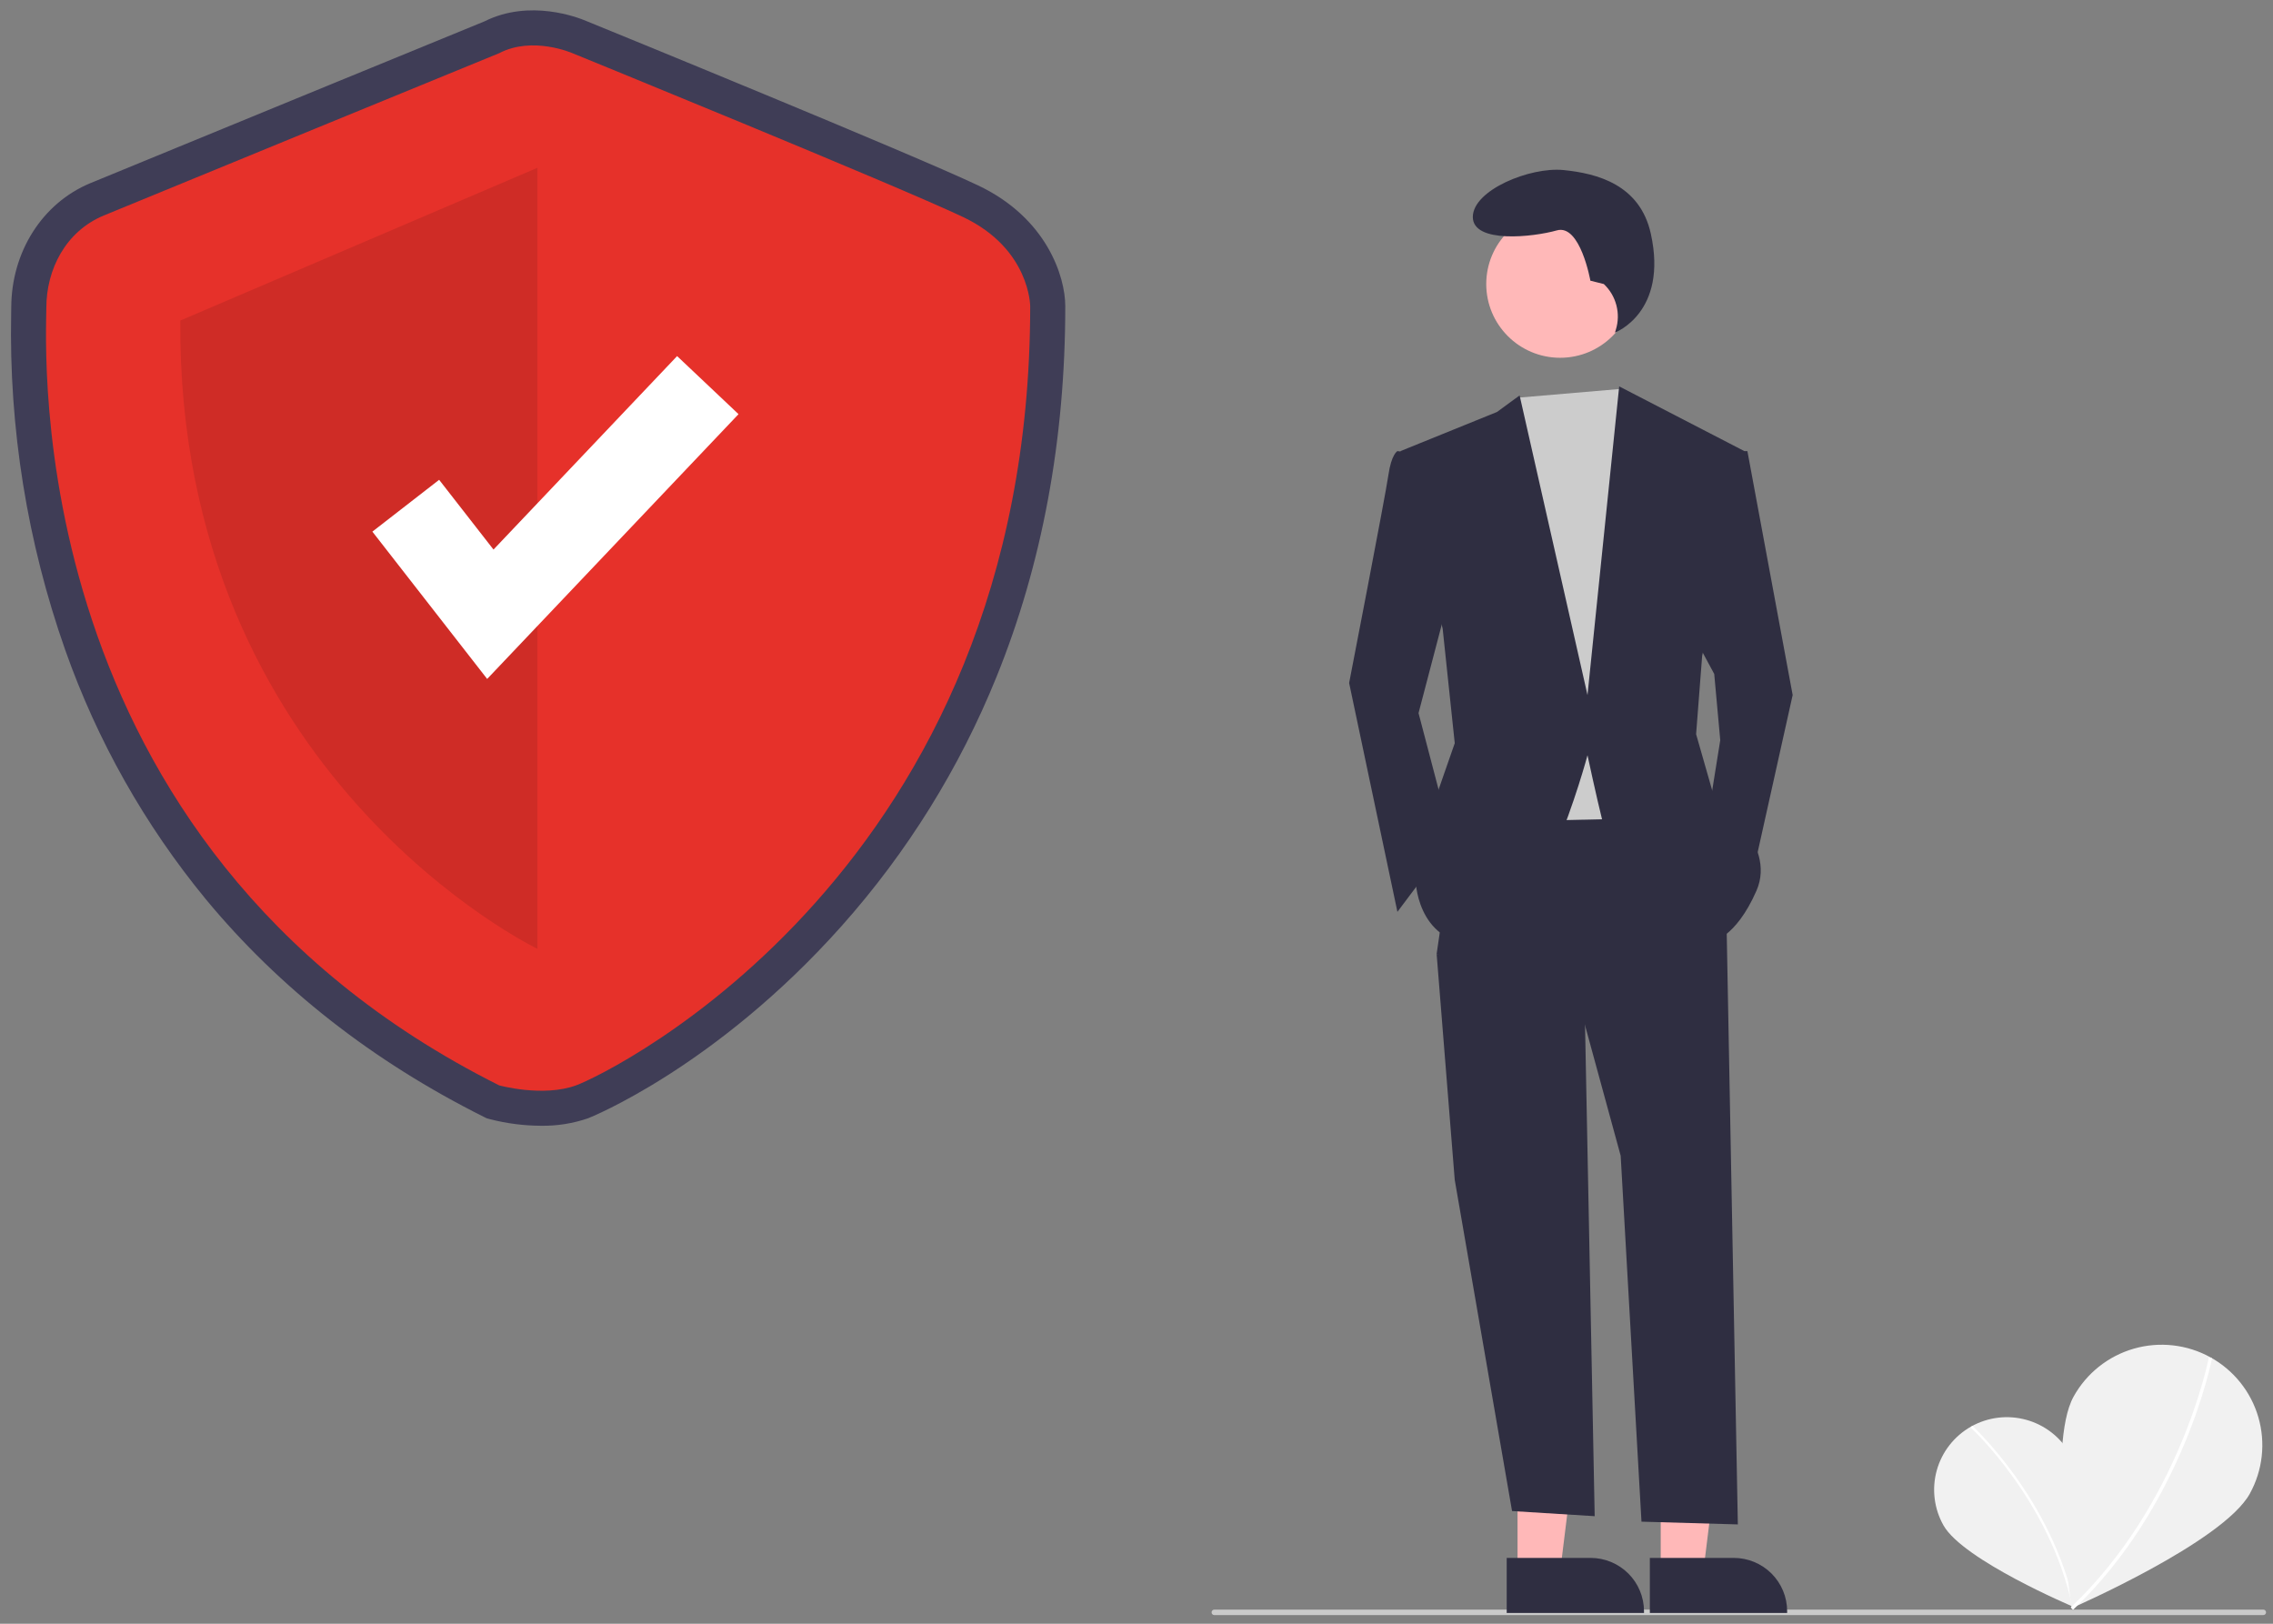 <svg width="161" height="115" viewBox="0 0 161 115" fill="none" xmlns="http://www.w3.org/2000/svg">
<rect x="0" y="0" width="161" height="115" fill="#808080" stroke="none"/>
<g clip-path="url(#clip0_657_3892)">
<path d="M146.629 102.976C148.03 105.447 146.842 113.793 146.842 113.793C146.842 113.793 139.063 110.507 137.662 108.037C136.991 106.85 136.82 105.447 137.185 104.134C137.551 102.821 138.424 101.707 139.612 101.036C140.801 100.365 142.207 100.193 143.523 100.557C144.839 100.92 145.956 101.79 146.629 102.976Z" fill="#F1F1F1"/>
<path d="M146.955 113.782L146.79 113.817C145.198 106.27 139.64 101.153 139.584 101.102L139.698 100.977C139.754 101.028 145.352 106.181 146.955 113.782Z" fill="white"/>
<path d="M159.358 105.789C157.457 109.231 146.74 113.893 146.74 113.893C146.74 113.893 144.973 102.359 146.873 98.919C147.785 97.267 149.319 96.044 151.135 95.52C152.951 94.996 154.902 95.213 156.558 96.124C158.213 97.035 159.439 98.565 159.964 100.378C160.489 102.19 160.271 104.137 159.358 105.789Z" fill="#F1F1F1"/>
<path d="M146.834 114.018L146.673 113.848C154.428 106.498 156.436 96.247 156.455 96.144L156.685 96.187C156.666 96.29 154.646 106.614 146.834 114.018Z" fill="white"/>
<path d="M38.331 79.731C37.105 79.727 35.883 79.569 34.696 79.262L34.462 79.197L34.245 79.088C26.397 75.162 19.777 69.975 14.567 63.673C10.254 58.425 6.892 52.467 4.631 46.066C1.928 38.403 0.627 30.317 0.791 22.194C0.794 22.024 0.797 21.892 0.797 21.801C0.797 17.853 2.994 14.388 6.392 12.975C8.994 11.893 32.613 2.212 34.32 1.512C37.533 -0.095 40.962 1.247 41.511 1.481C42.742 1.983 64.576 10.896 69.294 13.138C74.157 15.449 75.455 19.6 75.455 21.689C75.455 31.145 73.814 39.982 70.577 47.955C67.963 54.409 64.259 60.367 59.625 65.57C50.684 75.611 41.741 79.17 41.655 79.201C40.586 79.568 39.461 79.748 38.331 79.731ZM36.228 74.532C37.003 74.706 38.788 74.966 39.952 74.542C41.43 74.004 48.915 70.131 55.91 62.275C65.574 51.422 70.478 37.778 70.485 21.724C70.468 21.398 70.236 19.078 67.158 17.616C62.531 15.417 39.836 6.156 39.607 6.062L39.544 6.036C39.069 5.837 37.555 5.418 36.512 5.964L36.303 6.061C36.05 6.165 10.978 16.441 8.304 17.553C6.433 18.331 5.767 20.258 5.767 21.801C5.767 21.914 5.764 22.078 5.76 22.291C5.546 33.276 8.093 60.307 36.228 74.532Z" fill="#3F3D56"/>
<path d="M35.359 3.767C35.359 3.767 10.059 14.137 7.348 15.264C4.637 16.391 3.282 19.096 3.282 21.801C3.282 24.506 1.249 59.805 35.359 76.871C35.359 76.871 38.454 77.726 40.803 76.871C43.152 76.017 72.97 61.589 72.97 21.688C72.97 21.688 72.97 17.631 68.226 15.376C63.482 13.122 40.547 3.767 40.547 3.767C40.547 3.767 37.73 2.527 35.359 3.767Z" fill="#E6312A"/>
<path opacity="0.1" d="M38.069 11.882V67.201C38.069 67.201 12.543 54.939 12.769 22.703L38.069 11.882Z" fill="black"/>
<path d="M34.507 48.085L26.376 37.652L31.105 33.982L34.955 38.922L47.961 25.22L52.311 29.332L34.507 48.085Z" fill="white"/>
<path d="M160.312 114.388H86.012C85.961 114.388 85.911 114.367 85.874 114.331C85.838 114.294 85.817 114.245 85.817 114.193C85.817 114.142 85.838 114.092 85.874 114.056C85.911 114.019 85.961 113.999 86.012 113.999H160.312C160.364 113.999 160.414 114.019 160.45 114.056C160.487 114.092 160.508 114.142 160.508 114.193C160.508 114.245 160.487 114.294 160.45 114.331C160.414 114.367 160.364 114.388 160.312 114.388Z" fill="#CACACA"/>
<path d="M107.49 111.32L110.506 111.32L111.941 99.71L107.489 99.711L107.49 111.32Z" fill="#FFB8B8"/>
<path d="M106.722 110.337L112.661 110.337H112.662C113.665 110.337 114.628 110.735 115.338 111.443C116.048 112.152 116.447 113.112 116.447 114.114V114.237L106.722 114.237L106.722 110.337Z" fill="#2F2E41"/>
<path d="M117.631 111.32L120.647 111.32L122.082 99.71L117.631 99.711L117.631 111.32Z" fill="#FFB8B8"/>
<path d="M116.861 110.337L122.801 110.337H122.801C123.805 110.337 124.768 110.735 125.478 111.443C126.188 112.152 126.586 113.112 126.586 114.114V114.237L116.862 114.237L116.861 110.337Z" fill="#2F2E41"/>
<path d="M112.23 70.551L112.954 107.382L107.101 107.019L103.041 83.561L101.759 67.565L112.23 70.551Z" fill="#2F2E41"/>
<path d="M122.274 64.366L123.094 107.965L116.269 107.771L114.795 81.854L112.23 72.471L101.759 67.565L103.468 55.836L118.855 55.623L122.274 64.366Z" fill="#2F2E41"/>
<path d="M110.507 25.339C113.398 25.339 115.741 23.001 115.741 20.116C115.741 17.232 113.398 14.893 110.507 14.893C107.617 14.893 105.273 17.232 105.273 20.116C105.273 23.001 107.617 25.339 110.507 25.339Z" fill="#FFB8B8"/>
<path d="M114.849 27.54L115.651 28.752L117.788 34.723L116.078 57.969L106.034 58.182L104.752 31.524L107.438 28.173L114.849 27.54Z" fill="#CCCCCC"/>
<path d="M100.69 32.163L98.981 31.95C98.981 31.95 98.553 32.163 98.34 33.656C98.126 35.149 95.561 48.372 95.561 48.372L98.981 64.58L102.827 59.461L100.477 50.504L102.827 41.547L100.69 32.163Z" fill="#2F2E41"/>
<path d="M122.489 31.951H123.771L126.977 49.225L123.985 62.661L120.993 57.756L121.848 52.424L121.421 47.732L119.925 44.96L122.489 31.951Z" fill="#2F2E41"/>
<path d="M113.6 20.116L112.649 19.879C112.649 19.879 111.935 15.843 110.27 16.318C108.604 16.792 104.322 17.267 104.322 15.368C104.322 13.469 108.367 11.807 110.746 12.044C113.125 12.282 116.163 13.069 116.931 16.555C118.162 22.143 114.391 23.554 114.391 23.554L114.453 23.351C114.628 22.786 114.64 22.184 114.489 21.612C114.339 21.04 114.031 20.522 113.6 20.116Z" fill="#2F2E41"/>
<path d="M99.195 31.95L106.034 29.178L107.637 28.005L112.445 49.225L114.689 27.365L123.558 31.95L120.566 46.452L120.138 51.997L121.42 56.476C121.42 56.476 125.908 59.675 124.412 63.087C122.916 66.499 121.207 66.713 121.207 66.713C121.207 66.713 113.941 59.888 113.513 58.182C113.086 56.476 112.445 53.49 112.445 53.49C112.445 53.49 108.812 67.139 104.538 66.926C100.264 66.713 100.264 62.234 100.264 62.234L101.332 57.542L103.042 52.637L102.187 44.533L99.195 31.95Z" fill="#2F2E41"/>
</g>
<defs>
<clipPath id="clip0_657_3892">
<rect width="159.73" height="113.654" fill="white" transform="translate(0.778 0.734)"/>
</clipPath>
</defs>
</svg>
